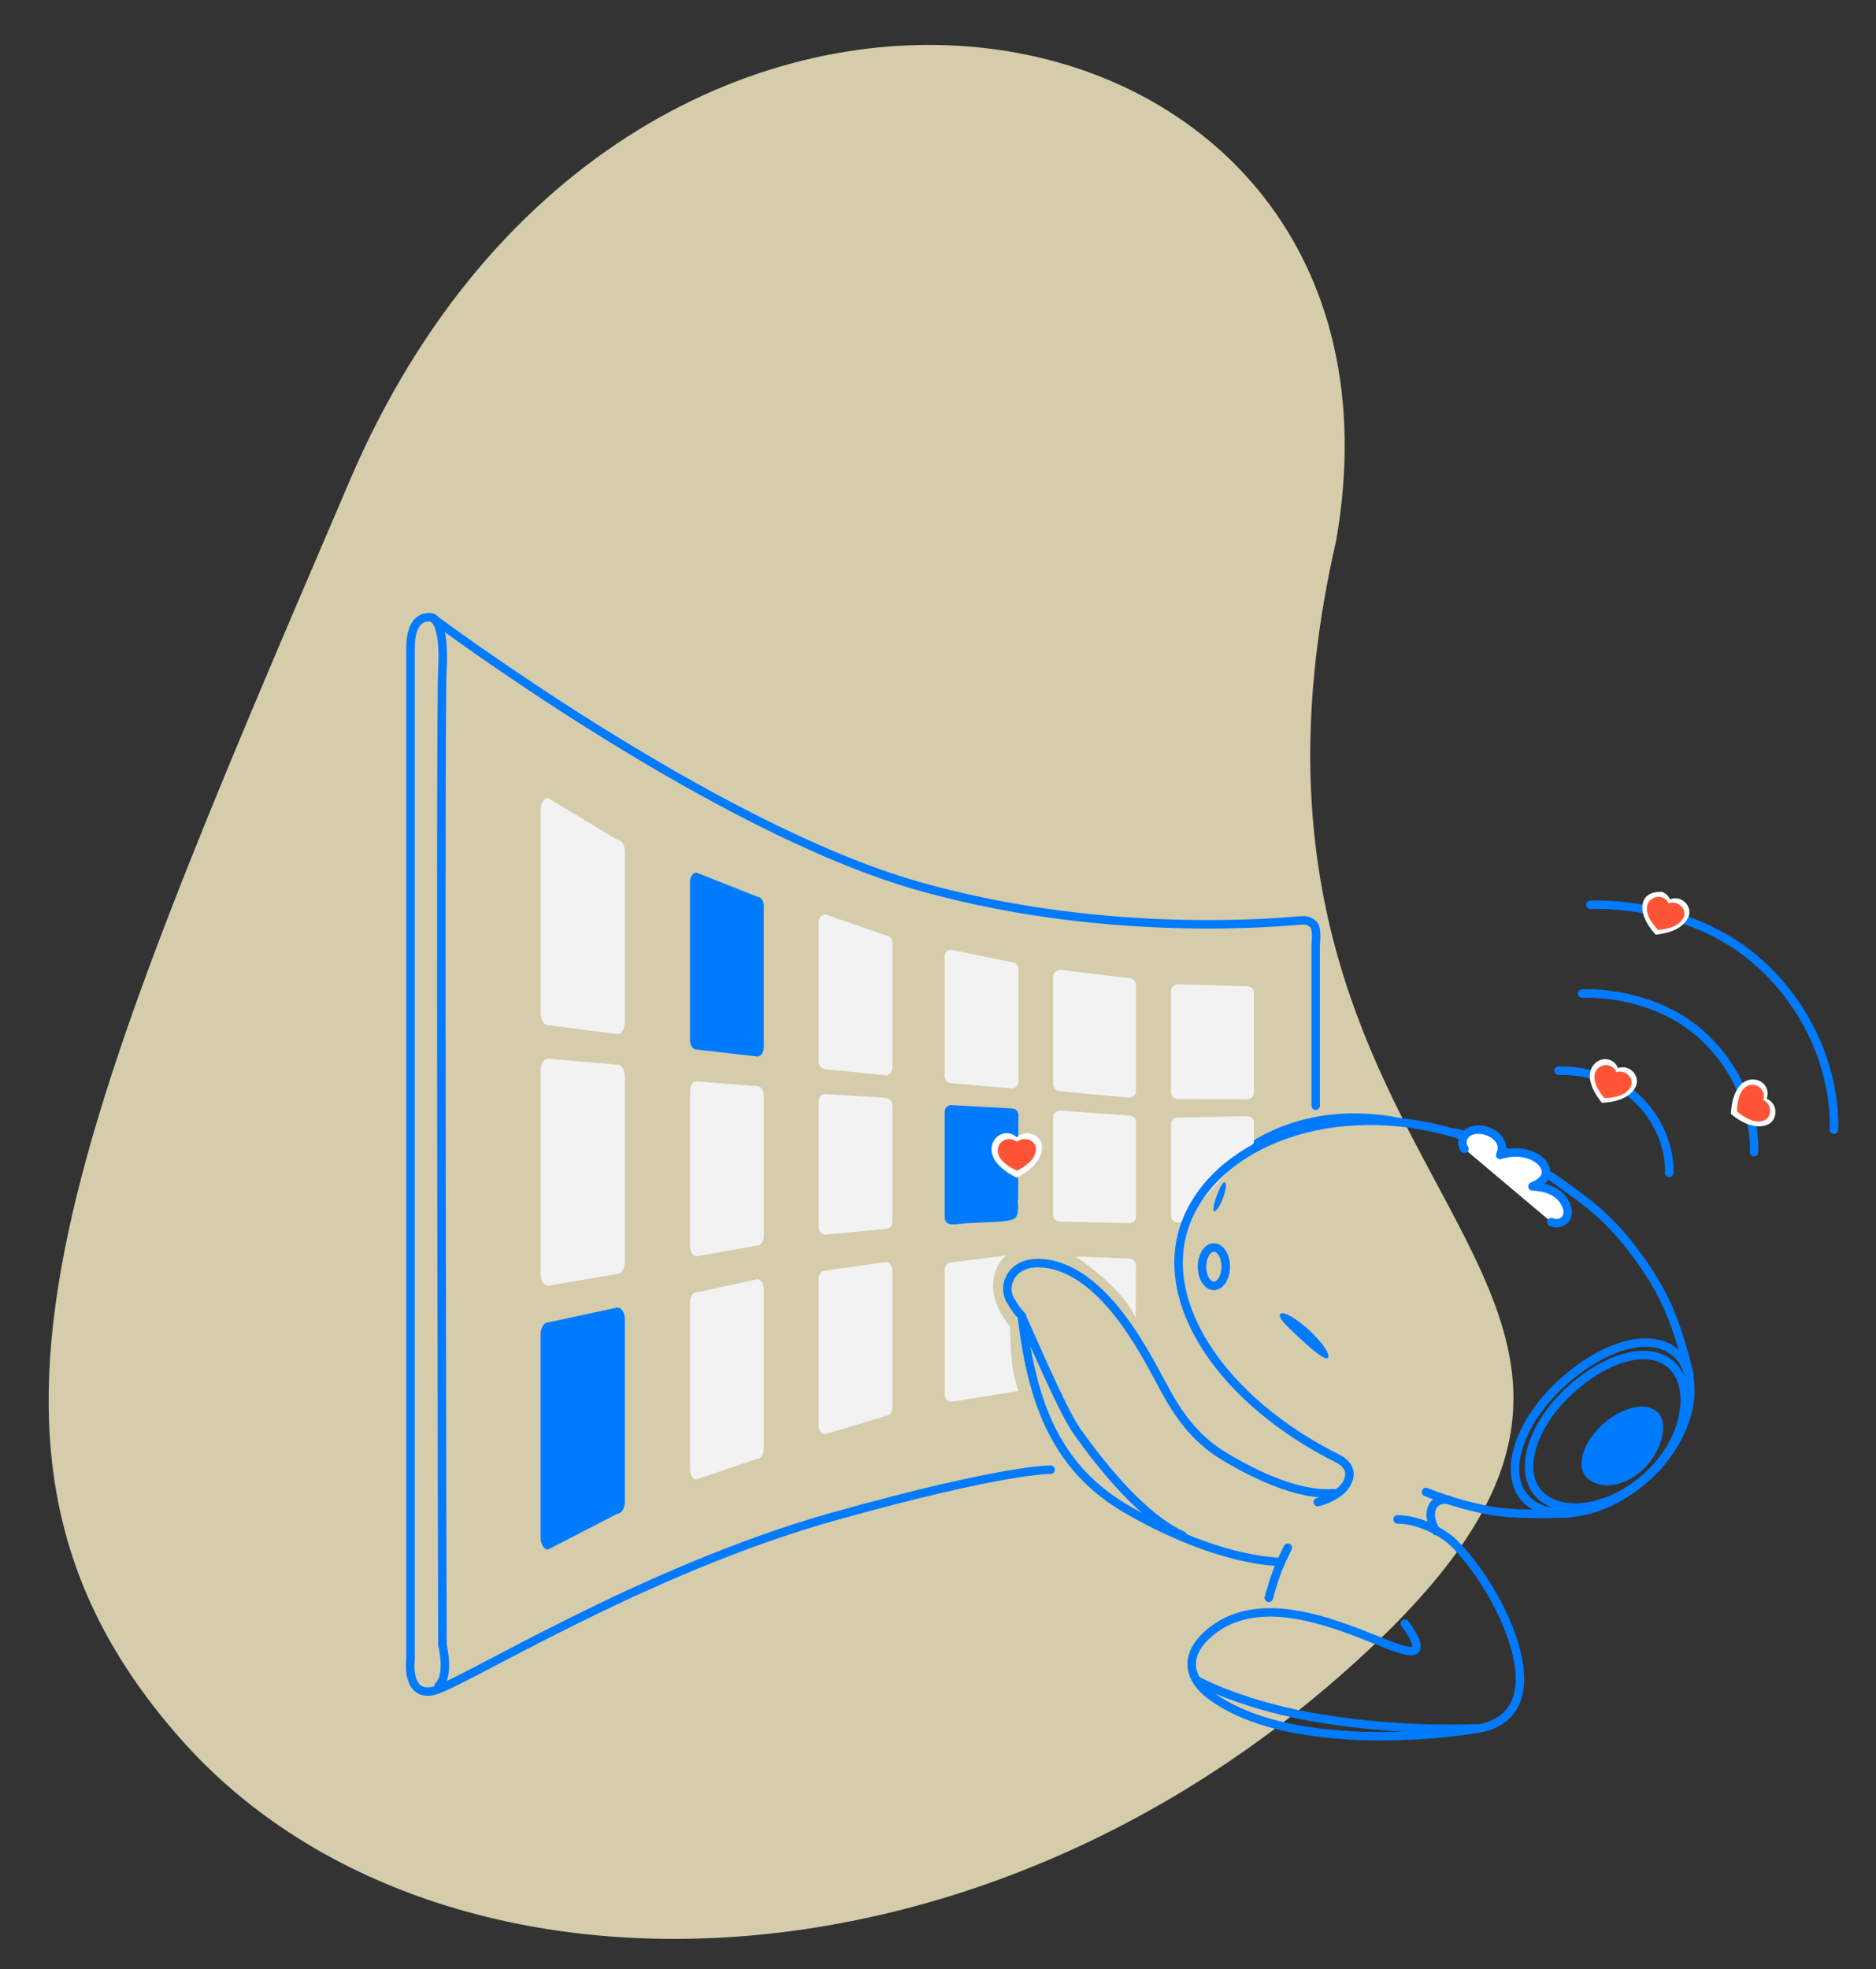 <?xml version="1.0" encoding="UTF-8"?> <svg xmlns="http://www.w3.org/2000/svg" width="628" height="659" viewBox="0 0 628 659" fill="none"><rect x="0" y="0" width="628" height="659" fill="#333333" stroke="none"/> <g clip-path="url(#clip0)"> <path opacity="0.8" fill-rule="evenodd" clip-rule="evenodd" d="M60.479 581.919C-23.921 486.419 22.337 382.032 117.126 160.711C211.916 -60.61 480.736 -10.185 447.282 180.918C396.49 402.663 591.253 425.012 460.813 549.596C330.374 674.181 144.879 677.418 60.479 581.919Z" fill="#FEF2CA"></path> <path d="M340.93 373.17C340.93 371.93 339.96 370.93 338.77 370.93L318.39 369.81C317.2 369.81 316.23 370.81 316.23 372.05V407.44C316.23 408.68 317.2 409.68 318.39 409.68L319.87 409.71L323.8 409.32L331.29 408.97C331.29 408.97 338.35 408.87 339.79 407.65C341.16 406.49 340.79 402.51 340.67 401.55C340.76 401.53 340.82 401.52 340.82 401.52L340.93 373.17Z" fill="#007BFF"></path> <path d="M565.64 460.25C561.39 443.26 557.8 432.8 546.64 418.25C537.64 406.51 530.93 402.14 522.65 396.09C517.37 392.23 512.69 389.79 503.95 385.52C495.21 381.25 487.28 379.02 487.28 379.02" stroke="#007BFF" stroke-width="2.835" stroke-miterlimit="10" stroke-linecap="round" stroke-linejoin="round"></path> <path d="M410.32 423.88C410.32 427.42 408.54 430.3 406.35 430.3C404.16 430.3 402.38 427.43 402.38 423.88C402.38 420.34 404.16 417.46 406.35 417.46C408.54 417.46 410.32 420.33 410.32 423.88Z" stroke="#007BFF" stroke-width="2.835" stroke-miterlimit="10" stroke-linecap="round" stroke-linejoin="round"></path> <path d="M560.46 457.74C567.32 465.52 564.19 482.81 551.06 494.38C537.93 505.95 521.77 507.42 514.92 499.64C508.06 491.86 513.15 476.17 526.27 464.6C539.4 453.03 553.6 449.96 560.46 457.74Z" stroke="#007BFF" stroke-width="2.835" stroke-miterlimit="10" stroke-linecap="round" stroke-linejoin="round"></path> <path d="M555.2 472.9C558.69 476.86 556.06 486.45 549.37 492.35C542.69 498.24 534.48 498.2 530.99 494.24C527.5 490.28 530.08 482.29 536.77 476.4C543.45 470.5 551.71 468.94 555.2 472.9Z" fill="#007BFF"></path> <path d="M562.13 453.89C569.67 462.44 565.71 481.57 550.88 494.64C536.05 507.71 517.96 509.77 510.42 501.22C502.88 492.67 508.8 475.14 523.63 462.07C538.46 449.01 554.59 445.34 562.13 453.89Z" stroke="#007BFF" stroke-width="2.835" stroke-miterlimit="10" stroke-linecap="round" stroke-linejoin="round"></path> <path d="M444.53 454.38C443.58 455.41 439.12 451.55 434.73 447.49C430.34 443.43 427.66 440.71 428.61 439.68C429.56 438.65 433.9 441.11 438.29 445.17C442.68 449.22 445.48 453.35 444.53 454.38Z" fill="#007BFF"></path> <path d="M410 390.43C410 390.43 419.83 379.12 439.34 374.99C456.67 371.32 472.24 375.98 472.24 375.98" stroke="#007BFF" stroke-width="2" stroke-miterlimit="10" stroke-linecap="round" stroke-linejoin="round"></path> <path d="M440.44 370.02V316.2C440.44 316.2 441.07 310.51 439.71 309.37C437.47 307.5 437.16 307.89 431.29 308.34C411.09 309.88 360.22 311.58 306.95 296.36C238.2 276.72 144.68 206.69 144.68 206.69C144.68 206.69 137.42 204.55 137.42 216.94C137.42 229.33 137.42 555.14 137.42 555.14C137.42 555.14 135.71 567.95 145.11 565.82C154.5 563.68 215.08 525.33 279.62 507.32C336.67 491.4 351.69 491.82 351.69 491.82" stroke="#007BFF" stroke-width="2.835" stroke-miterlimit="10" stroke-linecap="round" stroke-linejoin="round"></path> <path d="M144.68 206.68C144.68 206.68 148.95 207.53 148.1 223.76C147.25 239.99 148.1 550.43 148.1 550.43C148.1 550.43 150.66 560.68 146.82 564.1" stroke="#007BFF" stroke-width="2.835" stroke-miterlimit="10" stroke-linecap="round" stroke-linejoin="round"></path> <path d="M209.16 342.04C209.16 344.25 208.06 346.04 206.69 346.04L183.44 343.04C182.08 343.04 180.97 341.25 180.97 339.04V271.03C180.97 268.82 182.07 267.03 183.44 267.03L206.69 281.04C208.05 281.04 209.16 282.83 209.16 285.04V342.04Z" fill="#F2F2F2"></path> <path d="M209.16 422.28C209.16 424.49 208.06 426.28 206.69 426.28L183.44 430.28C182.08 430.28 180.97 428.49 180.97 426.28V358.27C180.97 356.06 182.07 354.27 183.44 354.27L206.69 356.27C208.05 356.27 209.16 358.06 209.16 360.27V422.28Z" fill="#F2F2F2"></path> <path d="M209.16 502.54C209.16 504.75 208.06 506.54 206.69 506.54L183.44 518.55C182.08 518.55 180.97 516.76 180.97 514.55V446.54C180.97 444.33 182.07 442.54 183.44 442.54L206.69 437.54C208.05 437.54 209.16 439.33 209.16 441.54V502.54Z" fill="#007BFF"></path> <path d="M255.68 350.43C255.68 352.15 254.71 353.55 253.52 353.55L233.14 351.21C231.95 351.21 230.98 349.82 230.98 348.09V295.12C230.98 293.4 231.95 292 233.14 292L253.52 300.07C254.71 300.07 255.68 301.46 255.68 303.19V350.43Z" fill="#007BFF"></path> <path d="M255.68 413.51C255.68 415.33 254.71 416.8 253.52 416.8L233.14 420.39C231.95 420.39 230.98 418.92 230.98 417.1V365.12C230.98 363.3 231.95 361.83 233.14 361.83L253.52 363.48C254.71 363.48 255.68 364.95 255.68 366.77V413.51Z" fill="#F2F2F2"></path> <path d="M255.68 484.87C255.68 486.69 254.71 488.16 253.52 488.16L233.14 495.05C231.95 495.05 230.98 493.58 230.98 491.76V435.78C230.98 433.96 231.95 432.49 233.14 432.49L253.52 428.08C254.71 428.08 255.68 429.55 255.68 431.37V484.87Z" fill="#F2F2F2"></path> <path d="M298.75 357.11C298.75 358.62 297.78 359.84 296.59 359.84L276.21 357.79C275.02 357.79 274.05 356.57 274.05 355.06V308.69C274.05 307.18 275.02 305.96 276.21 305.96L296.59 313.02C297.78 313.02 298.75 314.24 298.75 315.75V357.11Z" fill="#F2F2F2"></path> <path d="M298.75 408.61C298.75 410.07 297.78 411.26 296.59 411.26L276.21 413.14C275.02 413.14 274.05 411.96 274.05 410.5V368.73C274.05 367.27 275.02 366.08 276.21 366.08L296.59 367.4C297.78 367.4 298.75 368.58 298.75 370.05V408.61Z" fill="#F2F2F2"></path> <path d="M298.75 470.92C298.75 472.51 297.78 473.8 296.59 473.8L276.21 479.95C275.02 479.95 274.05 478.66 274.05 477.07V428.07C274.05 426.48 275.02 425.19 276.21 425.19L296.59 422.33C297.78 422.33 298.75 423.62 298.75 425.21V470.92Z" fill="#F2F2F2"></path> <path d="M340.93 361.88C340.93 363.18 339.96 364.23 338.77 364.23L318.39 362.47C317.2 362.47 316.23 361.42 316.23 360.12V320.18C316.23 318.88 317.2 317.83 318.39 317.83L338.77 321.98C339.96 321.98 340.93 323.03 340.93 324.33V361.88Z" fill="#F2F2F2"></path> <path d="M336.83 420.12L318.4 422.47C317.21 422.47 316.24 423.57 316.24 424.92V466.65C316.24 468.01 317.21 469.1 318.4 469.1L340.94 465.49C340.94 465.49 338.94 460.13 338.55 453.89C338.19 448.21 338.07 443.9 338.07 443.9C338.07 443.9 331.69 436.68 332.47 429.06C333.13 422.57 336.83 420.12 336.83 420.12Z" fill="#F2F2F2"></path> <path d="M352.52 362.9C352.52 364.15 353.61 365.16 354.95 365.16L377.84 367.33C379.18 367.33 380.27 366.32 380.27 365.07V329.57C380.27 328.32 379.18 327.31 377.84 327.31L354.95 324.54C353.61 324.54 352.52 325.55 352.52 326.8V362.9Z" fill="#F2F2F2"></path> <path d="M352.52 406.67C352.52 407.84 353.61 408.8 354.95 408.8L377.84 409.32C379.18 409.32 380.27 408.37 380.27 407.19V375.43C380.27 374.26 379.18 373.3 377.84 373.3L354.95 371.65C353.61 371.65 352.52 372.6 352.52 373.78V406.67Z" fill="#F2F2F2"></path> <path d="M380.17 441.03L380.27 423.51C380.27 422.21 379.18 421.15 377.84 421.15L360.08 420.46C360.08 420.46 364.84 423.58 369.95 428.16C378.13 435.49 380.17 441.03 380.17 441.03Z" fill="#F2F2F2"></path> <path d="M392.02 365.68C392.02 366.86 393.11 367.82 394.45 367.82L417.34 367.87C418.68 367.87 419.77 366.91 419.77 365.73V332.15C419.77 330.97 418.68 330.01 417.34 330.01L394.45 329.39C393.11 329.39 392.02 330.35 392.02 331.53V365.68Z" fill="#F2F2F2"></path> <path d="M419.77 382.39V375.54C419.77 374.43 418.68 373.53 417.34 373.53L394.45 373.97C393.11 373.97 392.02 374.87 392.02 375.98V407.09C392.02 408.2 393.11 409.1 394.45 409.1L395.63 409.13" fill="#F2F2F2"></path> <path d="M348.81 383.85C348.81 380.86 345.85 378.83 343.08 379.25C342.04 379.41 341.11 379.9 340.39 380.6C339.49 379.73 338.3 379.2 336.99 379.2C334.19 379.2 331.92 381.63 331.92 384.62C331.92 390.42 340.39 394.1 340.39 394.1C340.39 394.1 348.81 390.23 348.81 383.85Z" fill="white"></path> <path d="M346.81 384.46C346.81 382.34 344.57 380.89 342.46 381.19C341.67 381.3 340.97 381.65 340.42 382.15C339.74 381.53 338.84 381.15 337.84 381.15C335.72 381.15 333.99 382.87 333.99 385C333.99 389.12 340.41 391.73 340.41 391.73C340.41 391.73 346.81 388.99 346.81 384.46Z" fill="#FF5536"></path> <path d="M521.72 358.29C521.72 358.29 537.71 357.29 548.76 368.39C559.81 379.5 558.78 392.48 558.78 392.48" stroke="#007BFF" stroke-width="2.835" stroke-miterlimit="10" stroke-linecap="round" stroke-linejoin="round"></path> <path d="M529.62 332.48C529.62 332.48 554.45 330.92 571.61 348.17C588.77 365.42 587.17 385.58 587.17 385.58" stroke="#007BFF" stroke-width="2.835" stroke-miterlimit="10" stroke-linecap="round" stroke-linejoin="round"></path> <path d="M532.35 302.79C532.35 302.79 567.54 300.58 591.86 325.02C616.18 349.46 613.91 378.04 613.91 378.04" stroke="#007BFF" stroke-width="2.835" stroke-miterlimit="10" stroke-linecap="round" stroke-linejoin="round"></path> <path d="M565.23 306.77C566.29 304.15 564.42 301.32 561.85 300.71C560.88 300.48 559.9 300.58 559.02 300.94C558.54 299.86 557.69 298.97 556.55 298.51C556.44 298.46 551.64 297.89 550.19 301.45C548.13 306.52 554.23 312.75 554.23 312.75C554.23 312.75 562.96 312.35 565.23 306.77Z" fill="white"></path> <path d="M563.66 306.83C564.46 304.86 562.92 302.68 560.86 302.17C560.08 301.98 559.31 302.03 558.61 302.29C558.21 301.46 557.52 300.77 556.6 300.4C554.63 299.6 552.39 300.55 551.59 302.52C550.04 306.33 555.01 311.17 555.01 311.17C555.01 311.17 561.96 311.02 563.66 306.83Z" fill="#FF5536"></path> <path d="M591.7 376.34C594.35 375.21 595.03 371.81 593.61 369.52C593.07 368.66 592.29 368.02 591.39 367.65C591.82 366.52 591.84 365.27 591.35 364.11C590.29 361.63 587.28 360.54 584.63 361.67C579.49 363.87 579.44 372.77 579.44 372.77C579.44 372.77 586.05 378.76 591.7 376.34Z" fill="white"></path> <path d="M590.66 374.89C592.61 374.05 593.05 371.42 591.95 369.61C591.53 368.93 590.94 368.42 590.27 368.11C590.57 367.24 590.56 366.26 590.17 365.35C589.33 363.4 587.07 362.49 585.12 363.33C581.34 364.95 581.46 371.88 581.46 371.88C581.46 371.88 586.5 376.67 590.66 374.89Z" fill="#FF5536"></path> <path d="M547.59 363.57C548.78 360.99 547.05 358.06 544.49 357.32C543.53 357.04 542.54 357.09 541.63 357.41C541.2 356.3 540.39 355.37 539.27 354.85C536.86 353.73 533.94 354.92 532.74 357.49C530.42 362.48 536.25 369.03 536.25 369.03C536.25 369.03 545.05 369.06 547.59 363.57Z" fill="white"></path> <path d="M545.96 363.54C546.85 361.61 545.42 359.36 543.39 358.75C542.62 358.52 541.84 358.54 541.13 358.76C540.77 357.91 540.11 357.19 539.21 356.77C537.28 355.88 535 356.72 534.1 358.64C532.37 362.37 537.1 367.44 537.1 367.44C537.1 367.44 544.05 367.65 545.96 363.54Z" fill="#FF5536"></path> <path d="M467.86 508.45C475.26 508.45 483.21 512.97 486.57 516.24C502.16 531.44 523.39 573.88 494.43 578.52C471.42 582.21 427.52 583.99 405.33 567.39C397.52 561.55 396.77 554.12 403.58 547.58C429.06 523.09 478.73 563.94 473.83 549.24C473.04 546.86 470.26 543.3 470.26 543.3" stroke="#007BFF" stroke-width="2.835" stroke-miterlimit="10" stroke-linecap="round" stroke-linejoin="round"></path> <path d="M525.13 506.42C525.13 506.42 508.47 507.22 499.21 505.57C487.31 503.45 477.35 499.29 477.35 499.29" stroke="#007BFF" stroke-width="2.835" stroke-miterlimit="10" stroke-linecap="round" stroke-linejoin="round"></path> <path d="M441.13 502.68C441.13 502.68 451.26 500.29 451.72 493.49C451.95 490.05 448.03 488.2 448.03 488.2C409.15 468.92 386.43 435.34 397.22 408.48C408.51 380.37 451 366.14 492.48 381.06" stroke="#007BFF" stroke-width="2.835" stroke-miterlimit="10" stroke-linecap="round" stroke-linejoin="round"></path> <path d="M424.75 534.68C426.86 526.95 428.34 523.5 431.09 517.92" stroke="#007BFF" stroke-width="2.835" stroke-miterlimit="10" stroke-linecap="round" stroke-linejoin="round"></path> <path d="M446.52 499.69C431.82 500.82 413.38 489.43 409.93 487.4C397.22 479.95 391.53 467.81 388.37 462.11C383.45 453.22 368.66 422.98 347.56 422.68C338.58 422.55 335.45 430.15 338.15 434.96C340.32 438.82 342.06 440.37 342.06 440.37C345.53 470.7 354.31 491.71 377.09 504.99C386.56 510.51 407.73 521.48 428.18 522.68" stroke="#007BFF" stroke-width="2.835" stroke-miterlimit="10" stroke-linecap="round" stroke-linejoin="round"></path> <path d="M342.07 440.6C351.41 461.72 357 474.01 360.69 479.2C373.94 497.85 386.24 509.55 395.85 513.82" stroke="#007BFF" stroke-width="2.835" stroke-miterlimit="10" stroke-linecap="round" stroke-linejoin="round"></path> <path d="M484.97 501.89C484.97 501.89 480.67 501.02 479.31 504.72C477.99 508.31 480.73 512.35 480.73 512.35" stroke="#007BFF" stroke-width="2.835" stroke-miterlimit="10" stroke-linecap="round" stroke-linejoin="round"></path> <path d="M400.67 562.33C400.67 562.33 416.42 571.14 443.67 575.33C471.86 579.66 493.67 578.33 493.67 578.33" stroke="#007BFF" stroke-width="2.835" stroke-miterlimit="10" stroke-linecap="round" stroke-linejoin="round"></path> <path d="M490.24 384.46C488.48 382.21 489.95 378.24 494.42 378.02C499.18 377.78 504.57 381.63 502.19 386.5C514.23 382.68 523.39 393.09 513 397C513.92 397.16 521.83 397 524.39 403.59C525.98 407.68 522.6 410.33 519.31 408.95" fill="white"></path> <path d="M490.24 384.46C488.48 382.21 489.95 378.24 494.42 378.02C499.18 377.78 504.57 381.63 502.19 386.5C514.23 382.68 523.39 393.09 513 397C513.92 397.16 521.83 397 524.39 403.59C525.98 407.68 522.6 410.33 519.31 408.95" stroke="#007BFF" stroke-width="2.835" stroke-miterlimit="10" stroke-linecap="round" stroke-linejoin="round"></path> <path d="M406.44 405.3C405.79 405.06 406.37 402.63 407.36 399.97C408.35 397.32 409.38 395.44 410.03 395.68C410.68 395.92 410.4 398.27 409.4 400.92C408.41 403.58 407.09 405.54 406.44 405.3Z" fill="#007BFF"></path> </g> <defs> <clipPath id="clip0"> <rect width="628" height="659" fill="white"></rect> </clipPath> </defs> </svg> 